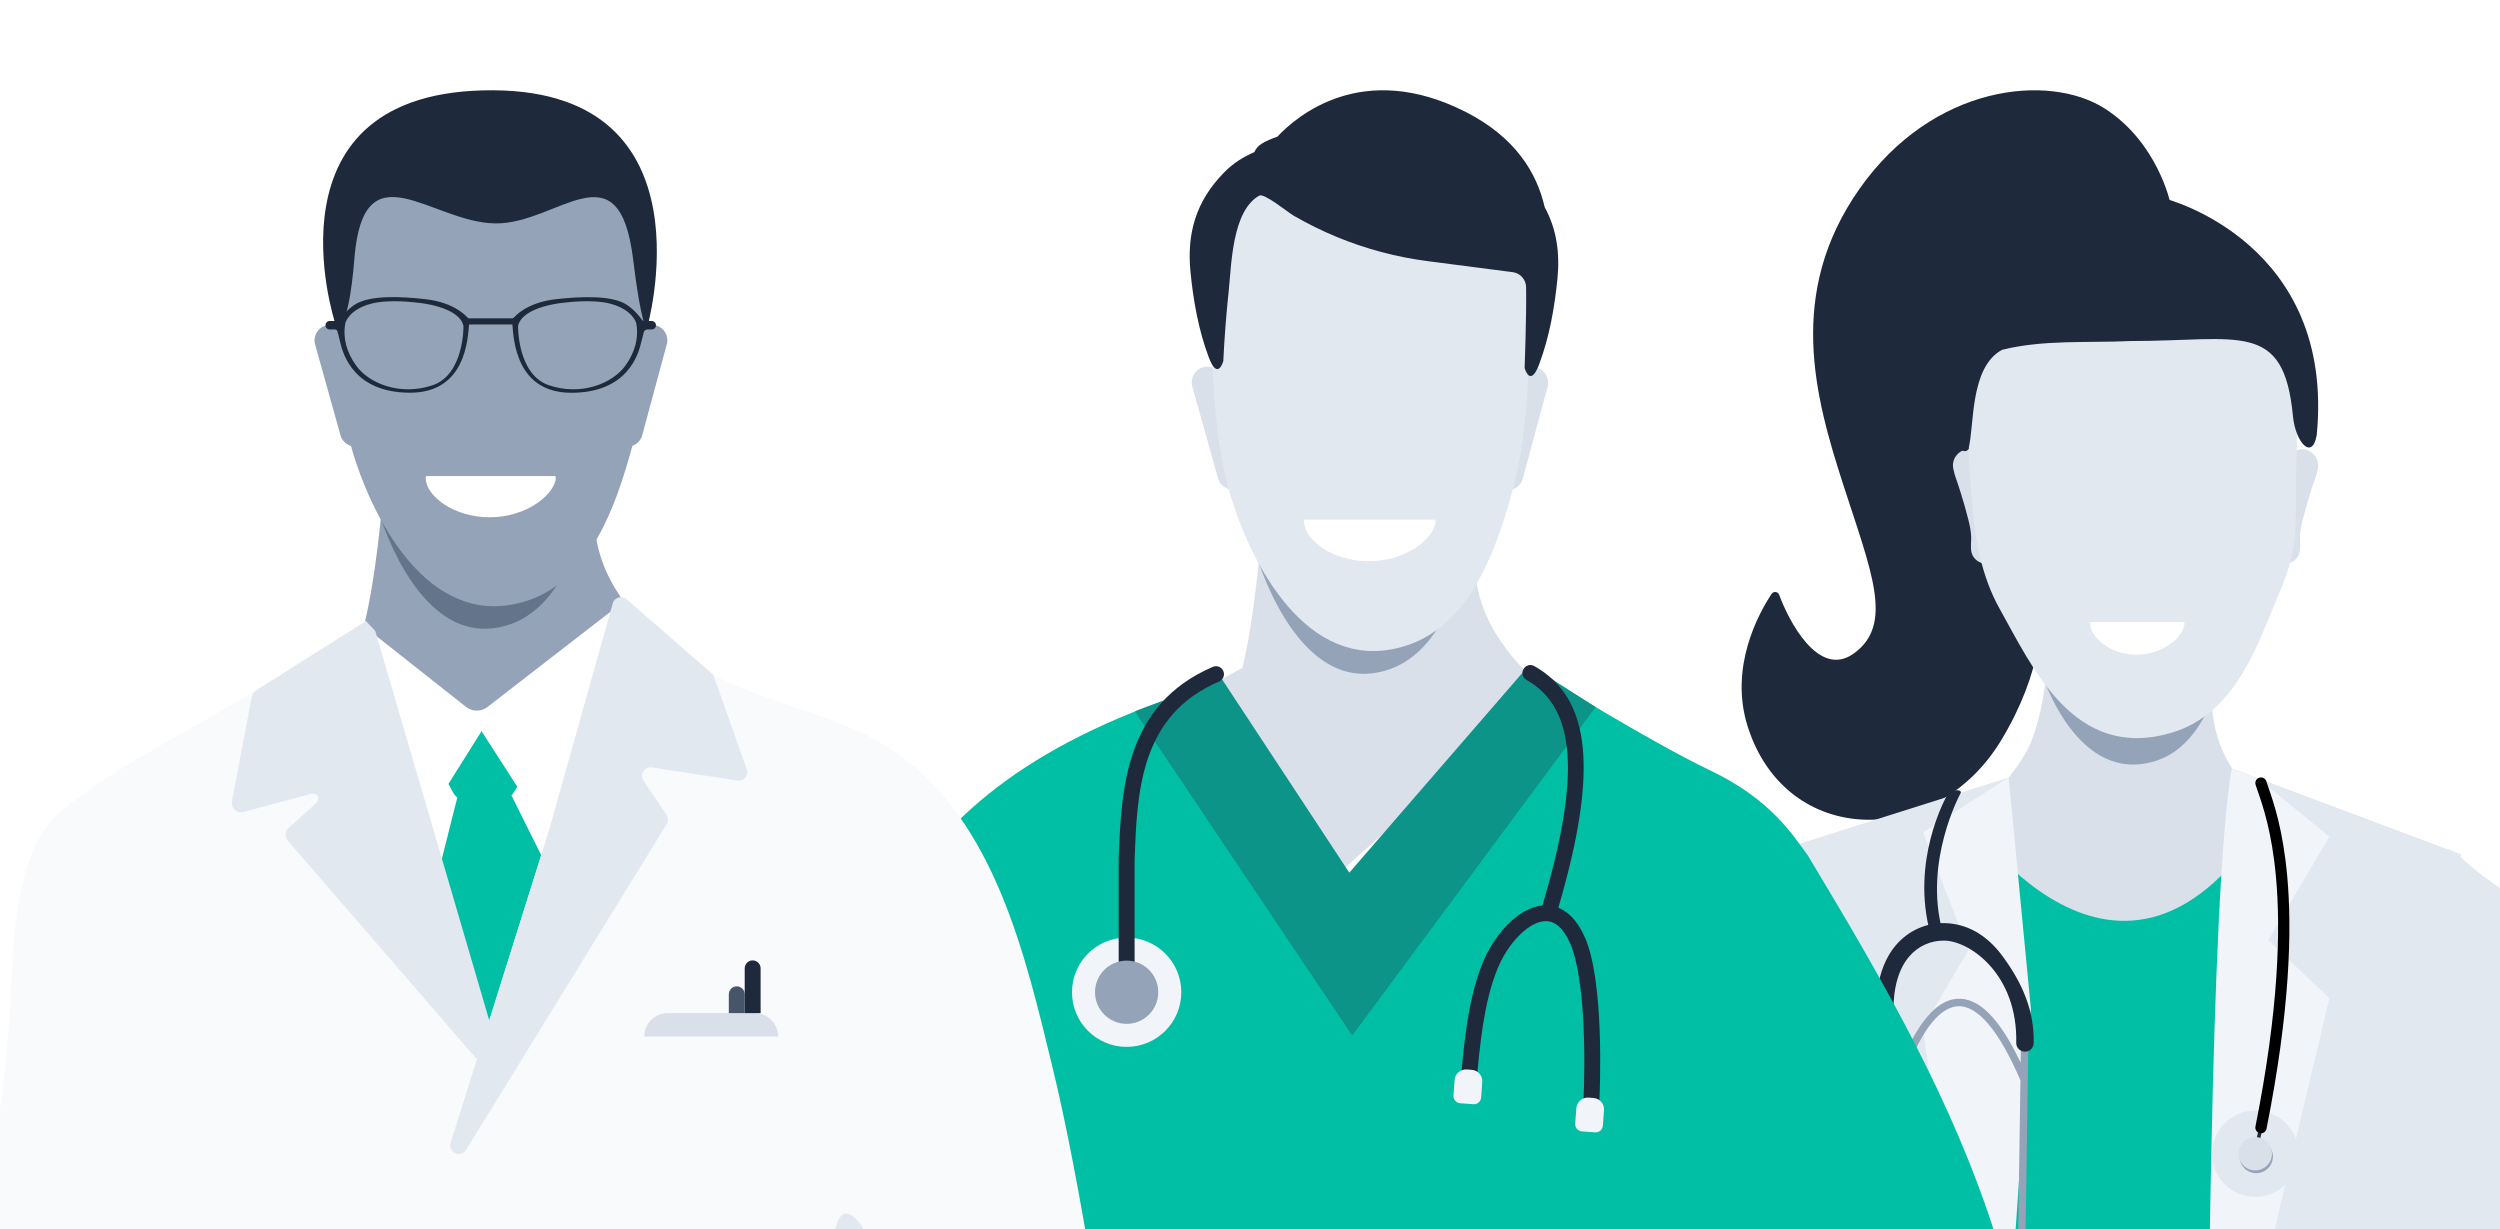 <svg width="360" height="177" viewBox="0 0 360 177" fill="none" xmlns="http://www.w3.org/2000/svg">
<rect x="0" y="0" width="360" height="177" fill="#333333" stroke="none"/>
<g clip-path="url(#clip0_1511_1295)">
<rect width="360" height="177" fill="white"/>
<path d="M286.371 81.369C287.621 81.103 288.421 79.866 288.154 78.609L285.599 66.746C285.332 65.496 284.095 64.697 282.838 64.963C281.587 65.23 280.788 66.466 281.054 67.724C281.307 68.899 281.779 70.067 282.134 71.215C282.53 72.493 282.906 73.778 283.227 75.076C283.426 75.876 283.596 76.682 283.624 77.502C283.665 78.527 283.364 79.654 284.041 80.522C284.58 81.219 285.503 81.554 286.364 81.369H286.371Z" fill="#E5AE89"/>
<path d="M312.597 144.76C320.229 143.537 327.247 139.834 332.556 134.21L336.233 130.315C337.784 129.03 342.854 120.92 341.207 119.758C317.653 117.899 317.018 102.62 319.334 92.227C312.091 92.002 294.584 92.261 294.584 92.261C294.584 92.261 295.452 98.726 292.602 106.515C291.543 109.413 287.45 114.975 284.532 115.979L271.918 119.437C270.258 120.004 265.857 120.762 266.458 122.416C268.29 127.452 278.69 133.424 286.596 138.904C294.085 144.091 303.262 146.25 312.255 144.808L312.603 144.753L312.597 144.76Z" fill="#D9E0EA"/>
<path d="M294.394 98.076C296.779 104.178 302.034 112.269 310.445 109.563C315.536 107.923 318.058 102.675 319.575 98.076H294.394Z" fill="#94A3B8"/>
<path d="M312.515 29.171C312.515 29.171 310.67 20.459 303.071 15.621C295.015 10.49 278.342 12.171 267.784 27.169C257.227 42.168 261.334 57.092 265.393 69.685C269.452 82.278 272.786 89.89 266.951 94.1C261.826 97.796 257.507 89.228 256.202 85.654C256.031 85.176 255.389 85.1 255.109 85.524C253.298 88.251 248.945 96.04 251.671 104.629C257.227 122.109 278.69 122.218 288.134 106.659C299.996 87.123 290.566 72.404 290.566 72.404L312.515 29.171Z" fill="#1E293B"/>
<path d="M328.45 81.151C327.199 80.884 326.4 79.648 326.666 78.39L329.222 66.528C329.488 65.278 330.725 64.478 331.983 64.745C333.233 65.011 334.033 66.248 333.766 67.505C333.479 68.838 333.411 68.646 332.686 70.997C332.29 72.275 331.914 73.559 331.593 74.858C331.395 75.657 331.224 76.463 331.197 77.283C331.156 78.308 331.456 79.436 330.78 80.304C330.24 81.001 329.318 81.335 328.457 81.151H328.45Z" fill="#D9E0EA"/>
<path d="M286.591 81.151C287.842 80.884 288.641 79.648 288.375 78.39L285.819 66.528C285.553 65.278 284.316 64.478 283.059 64.745C281.808 65.011 281.009 66.248 281.275 67.505C281.562 68.838 281.63 68.646 282.355 70.997C282.751 72.275 283.127 73.559 283.448 74.858C283.646 75.657 283.817 76.463 283.844 77.283C283.885 78.308 283.585 79.436 284.261 80.304C284.801 81.001 285.724 81.335 286.585 81.151H286.591Z" fill="#D9E0EA"/>
<path d="M290.669 47.094C290.758 47.026 290.847 46.958 290.935 46.883C295.801 43.131 302.518 41.382 308.92 41.143C314.537 40.931 319.922 43.295 324.213 46.09C326.127 47.334 327.808 49.042 328.983 50.846C330.766 53.586 330.657 56.784 330.718 59.845C330.766 62.264 330.759 64.69 330.677 67.115C330.363 76.21 331.388 78.014 328.054 85.797C325.067 92.774 322.02 102.784 312.645 105.531C298.65 109.631 292.705 96.136 287.949 87.669C285.346 83.037 284.348 77.495 283.986 72.397C283.637 67.484 282.995 62.476 284.034 57.59C284.895 53.531 287.177 49.882 290.676 47.094H290.669Z" fill="#E2E8F0"/>
<path d="M301.096 89.569C300.96 89.583 301.001 89.85 301.021 90.061C301.206 91.899 303.939 94.27 307.67 94.27C311.401 94.27 314.175 91.865 314.53 90.061C314.565 89.891 314.612 89.576 314.455 89.569H301.089H301.096Z" fill="white"/>
<path d="M280.192 62.207C278.095 55.703 279.283 35.685 301.321 28.538C301.679 28.64 306.503 29.96 311.542 28.538C312.279 28.695 336.285 35.056 333.609 62.652C332.952 66.383 330.544 63.7 330.186 59.928C328.87 46.058 322.521 49.11 306.775 49.11C300.655 49.397 294.264 48.885 288.316 50.369C283.585 52.858 284.336 61.502 283.463 64.58C283.033 65.88 280.636 63.575 280.192 62.2V62.207Z" fill="#1E293B"/>
<path d="M282.776 117.079C282.776 117.079 305.408 152.01 326.81 117.079C356.213 133.13 335.83 165.581 335.83 165.581L335.508 225.247L274.46 227.687L271.905 147.78C271.905 147.78 273.825 122.306 282.769 117.072L282.776 117.079Z" fill="#01BFA5"/>
<path d="M279.23 338.93L252.184 334.68C248.911 334.167 246.581 330.935 246.895 327.341L252.416 263.274L258.805 191.048L254.282 123.024L289.247 111.968C289.247 111.968 289.808 161.734 289.172 172.38C288.537 183.025 286.617 235.36 286.617 235.36L286.323 332.247C286.309 336.36 282.968 339.511 279.237 338.923L279.23 338.93Z" fill="#E2E8F0"/>
<path d="M319.553 340.133C317.421 340.085 315.733 338.165 315.767 335.835L318.255 184.064L321.568 110.72L354.375 123.017C354.375 123.017 350.535 195.23 349.571 209.531C348.608 223.833 348.615 248.958 351.806 262.57C354.997 276.182 362.671 328.516 362.356 330.963C362.158 332.473 361.229 333.75 359.924 334.304C355.919 335.992 347.357 339.511 344.46 340.037C341.563 340.563 326.7 340.297 319.546 340.133H319.553Z" fill="#E2E8F0"/>
<path d="M255.983 123.024C255.416 122.279 253.12 124.172 252.724 125.019C249.669 131.538 240.246 153.664 238.62 166.811C236.7 182.335 232.231 192.804 232.231 204.666C232.231 215.626 237.137 286.137 237.889 296.824C237.937 297.555 238.606 298.081 239.331 297.958L258.559 294.815C259.133 294.72 259.571 294.234 259.598 293.654L267.661 141.029C267.675 140.735 267.586 140.442 267.408 140.209L255.976 123.017L255.983 123.024Z" fill="#E2E8F0"/>
<path d="M352.537 122.279C353.986 122.771 354.396 123.516 354.99 124.035C362.37 130.493 360.983 125.887 365.896 139.56C371.649 155.591 373.166 228.534 372.524 238.305C371.93 247.407 368.916 293.353 367.884 299.53C367.816 299.926 367.461 300.193 367.058 300.159L352.428 298.758C352.072 298.724 351.785 298.444 351.744 298.088L339.082 187.699C339.075 187.611 339.082 187.522 339.096 187.44L352.53 122.286L352.537 122.279Z" fill="#E2E8F0"/>
<path d="M289.247 111.968L276.913 119.847L283.473 136.793L276.913 147.937L287.068 223.143L292.445 145.252L289.247 111.968Z" fill="#F1F5F9"/>
<path d="M325.212 112.125L335.427 120.489L326.619 135.378L335.427 143.756C335.427 143.756 317.708 217.854 317.64 221.913C318.015 198.885 318.206 129.559 321.349 110.72L325.212 112.125Z" fill="#F1F5F9"/>
<path d="M278.872 135.129C278.465 135.129 278.096 134.898 278.005 134.556C275.052 123.941 280.228 114.778 280.454 114.373C280.665 114.003 281.14 113.807 281.667 113.793C282.149 113.786 282.511 113.891 282.308 114.261C282.255 114.359 276.936 124.115 279.746 134.221C279.859 134.619 279.557 135.017 279.075 135.108C279.007 135.122 278.94 135.129 278.872 135.129Z" fill="#1E293B"/>
<path d="M291.55 150.137C291.262 150.137 291.005 150.371 291.005 150.667C290.997 151.409 290.982 152.197 290.974 153.022C287.937 146.622 284.93 143.608 281.81 143.828C277.447 144.131 274.463 151.045 273.183 154.726C272.858 153.03 272.661 151.977 272.653 151.924C272.6 151.629 272.32 151.439 272.025 151.492C271.729 151.545 271.54 151.826 271.593 152.121C271.646 152.401 271.987 154.234 272.494 156.885C272.487 156.923 272.479 156.953 272.471 156.968H272.509C274.077 165.178 277.152 181.075 278.068 184.15C278.159 184.673 279.061 188.937 284.105 191.027C283.022 191.118 281.817 191.111 280.469 190.997C280.166 190.974 279.916 191.194 279.886 191.489C279.856 191.785 280.083 192.042 280.378 192.073C281.136 192.133 281.848 192.164 282.529 192.164C283.991 192.164 285.286 192.02 286.4 191.747C287.475 191.982 288.687 192.141 290.058 192.164H290.073C290.368 192.164 290.603 191.929 290.611 191.633C290.611 191.338 290.383 191.088 290.08 191.08C289.505 191.065 288.96 191.035 288.437 190.982C288.929 190.717 289.369 190.414 289.755 190.058C291.52 188.437 291.527 186.377 291.527 185.605C291.527 185.521 291.527 185.461 291.527 185.415C291.595 184.681 292.019 154.158 292.072 150.674C292.072 150.379 291.838 150.137 291.542 150.129L291.55 150.137ZM290.459 185.605C290.459 186.309 290.459 187.968 289.035 189.27C288.369 189.884 287.483 190.338 286.384 190.641C279.932 189.111 279.159 184.196 279.129 183.954L279.114 183.87C278.243 180.985 275.183 165.186 273.608 156.938C274.168 155.044 277.281 145.221 281.893 144.903C284.749 144.714 287.869 148.395 290.944 155.567C290.77 167.662 290.52 184.718 290.474 185.324C290.474 185.385 290.474 185.483 290.467 185.612L290.459 185.605Z" fill="#94A3B8"/>
<path d="M272.115 152.908C271.532 152.908 271.009 152.499 270.888 151.909C269.063 143.085 271.017 138.458 272.986 136.132C274.788 133.997 277.417 132.83 280.196 132.936C283.036 133.042 285.968 134.398 288.422 137.761C291.118 141.457 292.958 145.395 292.852 150.212C292.837 150.909 292.269 151.462 291.564 151.439C290.868 151.424 290.322 150.848 290.337 150.159C290.557 140.366 283.763 135.587 280.098 135.451C278.098 135.383 276.205 136.216 274.902 137.761C273.296 139.662 271.721 143.562 273.349 151.401C273.493 152.083 273.054 152.742 272.372 152.886C272.289 152.901 272.198 152.916 272.115 152.916V152.908Z" fill="#1E293B"/>
<path d="M322.485 171.93C325.683 173.184 329.291 171.608 330.545 168.41C331.798 165.213 330.222 161.604 327.025 160.351C323.827 159.097 320.219 160.673 318.965 163.871C317.712 167.069 319.288 170.677 322.485 171.93Z" fill="#E2E8F0"/>
<path d="M325.662 163.129L325.163 163.017L324.947 163.983L325.446 164.095L325.662 163.129Z" fill="#1E293B"/>
<path d="M324.019 168.77C325.255 169.254 326.649 168.645 327.133 167.41C327.618 166.174 327.009 164.78 325.773 164.296C324.538 163.812 323.144 164.421 322.659 165.656C322.175 166.892 322.784 168.286 324.019 168.77Z" fill="#94A3B8"/>
<path d="M323.878 168.377C325.114 168.862 326.508 168.253 326.992 167.017C327.476 165.782 326.867 164.388 325.632 163.903C324.396 163.419 323.002 164.028 322.518 165.263C322.034 166.499 322.643 167.893 323.878 168.377Z" fill="#D9E0EA"/>
<path fill-rule="evenodd" clip-rule="evenodd" d="M325.338 111.987C325.766 111.852 326.222 112.09 326.357 112.518C326.439 112.779 326.545 113.087 326.669 113.445C327.401 115.563 328.751 119.465 329.359 126.145C330.069 133.941 329.772 145.508 326.378 162.539C326.291 162.979 325.863 163.265 325.423 163.177C324.983 163.09 324.697 162.662 324.785 162.222C328.154 145.309 328.433 133.901 327.741 126.292C327.152 119.819 325.862 116.085 325.13 113.968C325.003 113.6 324.893 113.282 324.806 113.006C324.672 112.577 324.91 112.121 325.338 111.987Z" fill="black"/>
<path d="M121.256 175.706C120.04 182.915 118.104 189.984 116.943 197.208C116.083 202.566 113.908 208.753 119.041 211.207C120.535 211.919 136.153 213.321 138.205 214.095C138.328 214.142 138.46 214.072 138.491 213.94C138.77 212.523 139.939 206.77 140.62 204.866C141.402 202.69 143.477 189.45 143.601 188.064C143.725 186.678 144.12 181.839 144.12 181.839L121.263 175.714L121.256 175.706Z" fill="#E2E8F0"/>
<path d="M181.387 79.483C181.387 79.483 180.631 88.96 178.914 96.16L157.387 107.971C160.49 116.274 182.411 135.09 182.411 135.09L202.877 116.704L234.521 106.652C234.521 106.652 211.141 97.042 212.425 79.483C205.429 79.263 181.395 79.483 181.395 79.483H181.387Z" fill="#D9E0EA"/>
<path d="M173.251 52.886L173.243 52.888C172.053 53.221 171.358 54.455 171.691 55.645L175.388 68.868C175.721 70.058 176.955 70.753 178.145 70.421L178.153 70.418C179.343 70.086 180.038 68.852 179.705 67.662L176.008 54.438C175.675 53.248 174.441 52.553 173.251 52.886Z" fill="#D9E0EA"/>
<path d="M181.19 80.814C184.026 89.046 190.273 99.965 200.27 96.309C206.32 94.104 209.321 87.014 211.125 80.814H181.182H181.19Z" fill="#94A3B8"/>
<path d="M221.279 52.941L221.271 52.939C220.078 52.617 218.85 53.324 218.528 54.516L214.951 67.773C214.63 68.966 215.336 70.194 216.529 70.516L216.536 70.518C217.729 70.839 218.957 70.133 219.279 68.94L222.856 55.684C223.178 54.491 222.472 53.263 221.279 52.941Z" fill="#D9E0EA"/>
<path d="M181.292 27.342C182.466 26.302 183.75 25.373 185.121 24.569C189.304 22.127 194.196 20.875 199.104 20.662C204.586 20.426 209.841 23.08 214.024 26.208C216.592 28.122 218.766 30.627 219.656 33.589C220.294 35.708 220.247 37.945 220.215 40.151C220.089 50.36 220.507 60.774 217.773 70.755C215.591 78.711 211.881 89.81 202.735 92.89C189.083 97.491 180.883 82.555 177.613 72.708C175.786 67.218 175.124 61.436 174.77 55.717C174.139 45.602 172.721 34.936 181.292 27.334V27.342Z" fill="#E2E8F0"/>
<path d="M187.917 74.82C187.72 74.843 187.783 75.174 187.815 75.442C188.075 77.789 191.888 80.814 197.095 80.814C202.302 80.814 206.178 77.742 206.674 75.442C206.721 75.229 206.784 74.828 206.571 74.82H187.909H187.917Z" fill="white"/>
<path d="M222.437 29.839C221.287 24.805 218.143 19.733 211.101 16.14C196.236 8.57 186.751 16.684 183.947 19.677C183.065 19.977 182.348 20.3 181.757 20.646C181.206 20.961 180.843 21.41 180.623 21.907C179.071 22.584 177.653 23.435 176.314 24.79C172.099 29.052 170.902 33.786 171.429 39.15C171.831 43.247 172.58 47.501 174.053 51.431C175.368 54.937 176.156 51.991 176.156 51.991C176.314 48.643 176.574 45.303 176.928 41.971C177.33 38.134 177.416 30.343 181.339 28.169C182.056 27.775 185.436 30.564 186.279 31.052C188.28 32.21 190.351 33.234 192.486 34.117C196.693 35.858 201.136 37.031 205.65 37.614L217.828 39.19C218.915 39.332 219.735 40.245 219.758 41.34C219.829 45.578 219.546 52.991 219.546 52.991C219.546 52.991 220.341 55.945 221.649 52.432C223.122 48.501 223.863 44.247 224.272 40.151C224.635 36.433 224.17 33.006 222.437 29.839Z" fill="#1E293B"/>
<path d="M171.591 99.494L194.526 137.256L222.307 97.303C222.307 97.303 237.622 106.811 246.317 110.969C255.012 115.119 258.179 120.26 260.355 123.226C271.288 141.398 281.284 158.634 287.439 178.184C289.22 183.124 287.439 183.519 287.439 183.519C287.439 183.519 249.879 196.171 247.177 196.171C244.474 196.171 244.149 193.6 244.149 193.6C244.149 193.6 243.359 186.484 242.57 183.914C241.78 181.343 239.806 183.713 239.806 183.713C234.362 212.779 249.678 209.117 246.743 227.405C247.045 235.822 245.659 269.487 245.342 278.322C245.342 282.983 242.183 282.991 242.183 282.991C212.404 282.836 173.241 277.478 143.338 276.03C136.617 275.039 139.188 270.3 139.188 270.3C142.13 266.592 142.749 253.994 143.733 248.156C144.917 243.41 144.522 238.865 143.338 230.959C142.153 223.054 145.707 202.094 146.899 190.232C128.518 194.583 105.189 174.816 105.189 174.816C126.637 141.568 122.812 115.429 171.615 99.494H171.591Z" fill="#01BFA5"/>
<path d="M163.454 102.413L175.934 97.761L194.301 125.663L220.224 95.737L229.779 101.815L194.719 149.116L164.093 103.5" fill="#0D9488"/>
<path d="M148.448 276.548C148.448 276.548 148.068 261.999 151.824 258.833C155.579 255.666 155.579 244.206 153.008 236.293C150.438 228.38 163.291 222.852 160.72 207.428C158.15 192.004 155.896 191.61 154.751 178.563C153.605 165.516 152.025 160.181 149.454 167.096C146.884 174.01 148.068 179.949 144.909 183.108C142.347 185.671 138.731 188.961 137.453 190.115C137.26 190.286 137.36 190.603 137.616 190.642C139.133 190.858 143.136 191.269 146.884 190.231C146.884 190.231 146.652 192.423 146.621 192.67C146.365 194.823 145.862 198.88 145.599 200.947C145.297 203.309 141.441 226.855 143.322 233.661C144.46 237.764 143.252 248.225 143.252 248.225C143.252 248.225 142.958 253.173 142.525 258.655C142.13 263.633 140.016 268.349 140.016 268.349C140.016 268.349 133.086 276.68 148.448 276.556V276.548Z" fill="#0D9488"/>
<path d="M162.236 150.751C166.583 150.751 170.107 147.228 170.107 142.881C170.107 138.534 166.583 135.011 162.236 135.011C157.89 135.011 154.366 138.534 154.366 142.881C154.366 147.228 157.89 150.751 162.236 150.751Z" fill="#F1F5F9"/>
<path d="M162.236 142.43C161.602 142.43 161.09 141.918 161.09 141.284V123.664C161.465 113.784 161.923 101.482 174.653 96.026C175.234 95.774 175.906 96.049 176.159 96.629C176.411 97.21 176.136 97.883 175.555 98.135C164.154 103.017 163.749 114.028 163.383 123.748V123.855V141.284C163.383 141.918 162.871 142.43 162.236 142.43Z" fill="#1E293B"/>
<path d="M228.214 134.985C227.106 132.441 225.708 131.241 224.401 130.714C230.185 110.984 229.139 100.539 220.94 95.916C220.39 95.603 219.687 95.802 219.381 96.352C219.068 96.902 219.266 97.605 219.817 97.91C226.953 101.937 227.649 111.672 222.116 130.385C218.495 130.721 215.041 134.794 213.444 138.806C211.404 143.925 210.838 150.076 210.342 155.501C210.28 156.128 210.747 156.686 211.381 156.747C212.007 156.808 212.573 156.342 212.626 155.708C213.108 150.443 213.658 144.468 215.576 139.654C217.127 135.757 220.191 132.677 222.552 132.639C222.567 132.639 222.583 132.639 222.59 132.639C223.996 132.639 225.181 133.732 226.12 135.887C228.13 140.525 228.382 151.383 227.985 159.276C227.954 159.91 228.436 160.445 229.07 160.476C229.093 160.476 229.108 160.476 229.131 160.476C229.735 160.476 230.247 160.002 230.277 159.391C230.422 156.449 231.026 141.426 228.229 134.977L228.214 134.985Z" fill="#1E293B"/>
<path d="M162.236 147.435C164.752 147.435 166.791 145.396 166.791 142.881C166.791 140.366 164.752 138.327 162.236 138.327C159.721 138.327 157.682 140.366 157.682 142.881C157.682 145.396 159.721 147.435 162.236 147.435Z" fill="#94A3B8"/>
<path d="M211.211 154.003L211.935 154.056C212.834 154.122 213.512 154.906 213.447 155.806L213.284 158.039C213.242 158.618 212.743 159.049 212.164 159.007L210.266 158.868C209.687 158.826 209.256 158.327 209.298 157.748L209.461 155.515C209.526 154.616 210.311 153.938 211.211 154.003Z" fill="#F1F5F9"/>
<path d="M228.742 158.057L229.466 158.109C230.366 158.175 231.044 158.96 230.978 159.859L230.815 162.092C230.773 162.671 230.274 163.102 229.695 163.06L227.798 162.922C227.218 162.879 226.788 162.381 226.83 161.802L226.993 159.569C227.058 158.669 227.843 157.991 228.742 158.057Z" fill="#F1F5F9"/>
<path d="M54.968 73.175C54.968 73.175 54.216 82.55 52.521 89.674L31.456 102.967C34.528 111.183 55.978 128.184 55.978 128.184L76.229 109.99L107.544 100.045C107.544 100.045 84.405 90.542 85.673 73.168C78.758 72.951 54.975 73.168 54.975 73.168L54.968 73.175Z" fill="#94A3B8"/>
<path d="M49.645 48.41C49.315 47.231 48.092 46.542 46.913 46.872C45.734 47.202 45.045 48.425 45.375 49.603L49.033 62.686C49.363 63.865 50.586 64.554 51.765 64.224C52.944 63.895 53.633 62.672 53.303 61.492L49.645 48.41Z" fill="#94A3B8"/>
<path d="M54.772 74.497C57.578 82.645 63.755 93.443 73.653 89.83C79.639 87.647 82.609 80.632 84.398 74.497H54.772Z" fill="#64748B"/>
<path d="M96.018 49.567C96.337 48.386 95.637 47.169 94.455 46.85C93.273 46.531 92.056 47.231 91.737 48.413L88.198 61.528C87.879 62.71 88.578 63.926 89.76 64.245C90.943 64.564 92.159 63.865 92.478 62.683L96.018 49.567Z" fill="#94A3B8"/>
<path d="M54.873 21.589C56.033 20.559 57.307 19.637 58.656 18.851C62.799 16.431 67.639 15.197 72.493 14.987C77.917 14.757 83.117 17.38 87.259 20.478C89.795 22.376 91.951 24.85 92.832 27.785C93.463 29.88 93.415 32.096 93.388 34.272C93.259 44.372 93.673 54.683 90.968 64.546C88.812 72.416 85.137 83.397 76.087 86.447C62.575 90.996 54.467 76.218 51.226 66.478C49.422 61.048 48.765 55.327 48.412 49.666C47.789 39.661 46.385 29.107 54.867 21.583L54.873 21.589Z" fill="#94A3B8"/>
<path d="M73.782 46.728C73.962 48.735 74.231 56.559 82.266 56.559C90.301 56.559 91.916 51.101 92.333 49.306C92.512 48.556 92.626 48.107 92.708 47.838C92.773 47.609 92.985 47.446 93.23 47.446H93.85C94.192 47.446 94.462 47.169 94.462 46.835C94.462 46.492 94.184 46.223 93.85 46.223H92.773C92.651 46.223 92.537 46.166 92.463 46.068C92.178 45.676 91.37 44.616 90.26 43.89C88.131 42.478 83.571 42.691 80.072 43.082C75.756 43.563 74.076 45.66 74.076 45.66L73.839 45.839H67.484L67.248 45.66C67.248 45.66 65.567 43.563 61.252 43.082C57.752 42.682 53.192 42.47 51.063 43.882C49.978 44.599 49.17 45.635 48.877 46.043C48.795 46.157 48.673 46.223 48.534 46.223H47.482C47.139 46.223 46.87 46.5 46.87 46.835C46.87 47.177 47.147 47.446 47.482 47.446H48.249C48.395 47.446 48.526 47.536 48.575 47.675C48.648 47.911 48.779 48.376 48.991 49.298C49.407 51.093 51.03 56.55 59.057 56.55C67.093 56.55 67.362 48.727 67.541 46.72H73.774L73.782 46.728ZM90.089 52.602C88.229 55.237 83.702 57.04 79.06 55.482C74.484 53.948 74.598 46.941 74.598 46.941C75.226 44.094 81.132 43.588 81.222 43.588C81.312 43.588 85.235 43.025 87.903 43.735C91.166 44.608 91.623 46.549 91.623 46.549C92.014 48.678 91.419 50.718 90.097 52.602H90.089ZM49.717 46.549C49.717 46.549 50.166 44.599 53.437 43.735C56.105 43.025 60.028 43.588 60.118 43.588C60.208 43.588 66.114 44.094 66.742 46.941C66.742 46.941 66.856 53.948 62.28 55.482C57.638 57.04 53.111 55.245 51.251 52.602C49.921 50.718 49.334 48.678 49.725 46.549H49.717Z" fill="#1E293B"/>
<path d="M61.429 68.558C61.239 68.579 61.3 68.911 61.328 69.175C61.585 71.5 65.361 74.49 70.514 74.49C75.666 74.49 79.497 71.446 79.992 69.175C80.039 68.958 80.1 68.565 79.89 68.558H61.429Z" fill="white"/>
<path d="M48.471 46.898C48.471 46.898 50.141 48.277 51.036 37.194C52.344 20.973 62.087 32.069 71.341 32.171C80.365 32.273 89.158 20.762 91.178 37.404C92.337 46.955 93.146 47.362 93.146 47.362C93.146 47.362 103.015 13.198 71.07 13.001C37.226 12.791 48.239 46.434 48.239 46.434L48.471 46.898Z" fill="#1E293B"/>
<path d="M40.36 98.211L52.707 90.418L67.103 101.79C68.046 102.532 69.383 102.509 70.296 101.728L90.227 86.297L92.84 91.044L85.063 127.644L72.167 152.121L66.84 147.776L40.36 98.211Z" fill="white"/>
<path d="M79.357 126.391C79.342 126.105 79.264 125.827 79.141 125.564L73.651 114.547C74.788 113.186 75.105 111.663 75.352 110.99L76.102 106.568C76.705 105.084 75.592 103.46 74.076 103.607L63.322 104.627C61.753 104.774 60.949 106.699 61.9 108.037L64.258 112.305C64.636 112.838 65.417 114.895 66.044 114.895L66.353 112.861L61.281 132.978C61.227 133.202 61.204 133.442 61.219 133.674L62.727 156.419C62.804 157.571 63.732 158.445 64.822 158.398L79.28 157.71C80.401 157.656 81.267 156.636 81.189 155.445L79.357 126.391Z" fill="#01BFA5"/>
<path d="M58.877 97.484L68.448 102.826C69.492 103.406 69.84 104.496 69.276 105.401L64.552 112.915C63.794 114.114 61.614 114.098 60.879 112.892L56.233 105.231L58.869 97.484H58.877Z" fill="white"/>
<path d="M80.54 97.105L70.296 102.695C69.183 103.305 68.804 104.442 69.407 105.385L74.463 113.248C75.267 114.5 77.602 114.493 78.391 113.225L83.355 105.207L80.532 97.105H80.54Z" fill="white"/>
<path d="M52.707 89.435C47.118 92.93 41.528 96.424 35.93 99.919C27.194 105.377 16.532 110.294 8.677 116.889C1.92 122.571 1.928 136.387 1.495 144.358C-0.082 173.25 -10.35 209.965 -10.35 221.81C-10.35 233.654 -11.532 266.025 -12.715 275.109C-13.566 281.626 -12.313 286.087 -11.54 288.082C-11.262 288.793 -10.535 289.211 -9.785 289.118L11.893 286.288L22.501 225.173C22.501 225.173 20.529 241.949 19.694 249.843C18.859 257.737 11.708 275.774 11.368 283.799C11.028 291.824 10.185 345.386 10.185 345.386C10.185 345.386 7.023 352.885 17.684 355.653C28.346 358.421 54.4 359.998 62.688 360.392C70.976 360.786 89.926 360.786 98.616 360.392C107.306 359.998 125.173 355.653 125.173 355.653C125.173 355.653 129.41 356.441 129.016 347.365C128.621 338.288 124.879 308.284 125.173 303.939C125.467 299.594 126.859 268.406 125.173 262.484C123.488 256.562 122.699 221.423 123.093 218.269C123.488 215.114 122.699 178.399 122.699 178.399C122.699 178.399 124.091 213.537 125.173 221.825C126.256 230.113 127.438 242.622 127.438 247.029C127.438 251.436 129.07 263.674 129.047 268.808C129.031 272.387 129.039 276.817 129.047 279.175C129.047 280.111 129.766 280.884 130.701 280.961L153.949 282.84C155.287 282.948 156.493 282.036 156.748 280.722C157.745 275.534 159.872 262.383 158.642 249.472C157.065 232.888 162.199 223.418 161.008 210.391C159.817 197.363 155.48 169.724 151.529 153.543C147.64 137.601 143.311 118.35 129 108.338C121.903 103.375 112.587 101.828 104.755 98.164C99.211 95.566 93.745 92.744 88.434 89.698L70.389 147.226L52.715 89.474L52.707 89.435Z" fill="#F8FAFC"/>
<path d="M130.616 280.931C129.743 280.861 129.07 280.119 129.093 279.245C129.178 275.635 129.302 266.829 128.629 264.548C127.787 261.657 127.385 244.911 127.385 244.911L125.428 223.843L123.704 201.113L122.939 187.282L123.132 203.363V232.425L124.331 256.098C124.4 257.095 124.524 258.093 124.709 259.075C125.305 262.329 126.666 271.259 125.954 281.627C125.653 285.972 125.359 300.591 125.359 300.591C125.359 300.591 125.197 306.707 125.483 309.861C125.769 313.015 126.48 315.969 125.483 316.17C124.485 316.371 121.918 310.054 121.725 305.903C121.578 302.872 122.599 291.809 123.155 286.088C123.357 284.039 122.947 281.99 121.996 280.158C121.153 278.534 120.248 276.284 120.148 273.919C120.009 270.718 121.246 265.26 121.988 262.314C122.336 260.915 122.46 259.477 122.351 258.039L121.138 242.019C121.138 242.019 119.931 213.514 120.14 203.247C120.349 192.98 120.117 178.175 120.117 178.175C120.117 178.175 120.55 172.454 123.511 175.809C126.472 179.164 126.271 188.442 126.271 188.442C126.271 188.442 124.887 203.441 126.665 209.169C128.444 214.898 129.557 219.042 129.495 226.936C129.433 234.829 127.369 240.752 129.681 247.462C131.992 254.173 132.982 255.557 132.982 260.489C132.982 265.422 131.977 281.031 131.977 281.031L130.624 280.923L130.616 280.931Z" fill="#E2E8F0"/>
<path d="M92.78 149.261C92.78 147.398 94.29 145.888 96.153 145.888H108.683C110.546 145.888 112.057 147.398 112.057 149.261H92.78Z" fill="#D9E0EA"/>
<path d="M104.948 143.177C104.948 142.545 105.461 142.033 106.093 142.033C106.725 142.033 107.237 142.545 107.237 143.177V145.888H104.948V143.177Z" fill="#475569"/>
<path d="M107.238 139.442C107.238 138.81 107.75 138.298 108.382 138.298C109.014 138.298 109.527 138.81 109.527 139.442V145.888H107.238V139.442Z" fill="#1E293B"/>
<path d="M102.706 97.151L107.538 110.766C107.847 111.647 107.113 112.544 106.185 112.397L93.876 110.511C92.81 110.349 92.06 111.532 92.663 112.428L95.979 117.322C96.25 117.724 96.266 118.25 96.01 118.66L67.118 165.573C66.353 166.81 64.451 165.944 64.892 164.552L79.094 119.417L88.233 86.892C88.48 86.018 89.547 85.701 90.235 86.297L102.706 97.151Z" fill="#E2E8F0"/>
<path d="M52.707 89.436L36.873 99.432C36.557 99.633 36.332 99.958 36.263 100.337L33.41 115.343C33.209 116.387 34.229 117.253 35.227 116.881L44.342 114.431C45.811 113.889 46.375 115.057 45.131 116.008L41.675 119.116C41.079 119.58 40.963 120.438 41.427 121.033L68.286 152.09C69.044 153.071 70.605 152.623 70.729 151.394L70.961 149.036C70.977 148.858 70.961 148.688 70.915 148.518L54.037 90.858" fill="#E2E8F0"/>
</g>
<defs>
<clipPath id="clip0_1511_1295">
<rect width="360" height="177" fill="white"/>
</clipPath>
</defs>
</svg>
